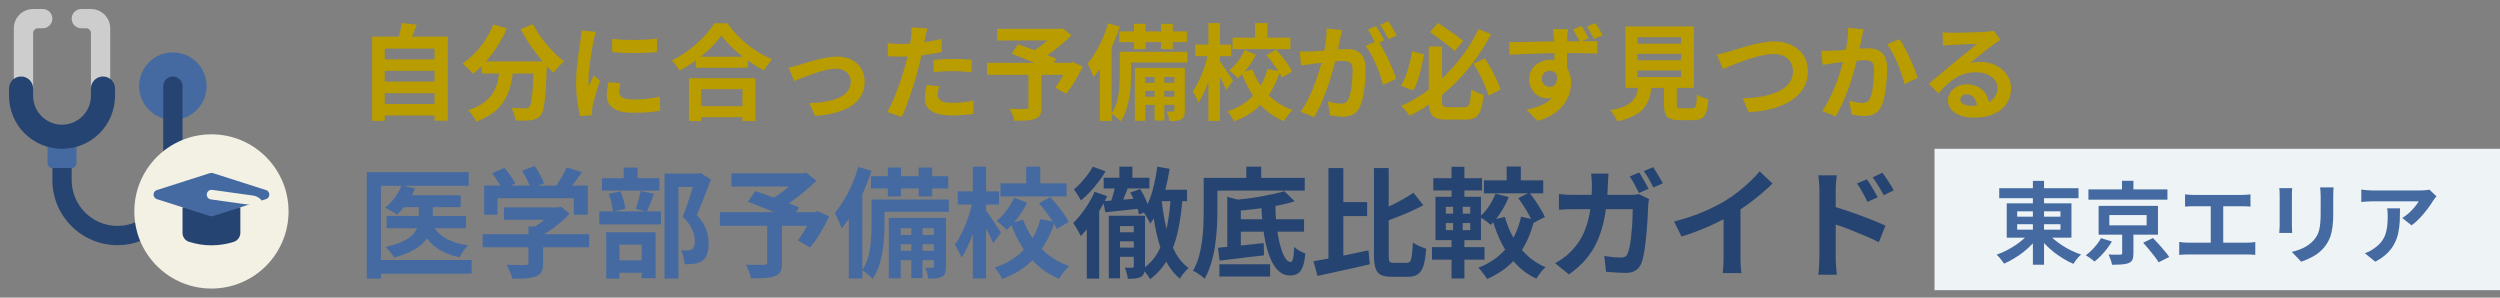 <?xml version="1.0" encoding="UTF-8"?>
<svg xmlns="http://www.w3.org/2000/svg" width="336" height="40" viewBox="0 0 336 40" fill="none">
  <rect x="0" y="0" width="336" height="40" fill="#808080" stroke="none"/>
  <g clip-path="url(#clip0_434_326)">
    <path d="M4.45 11.9V4.45C4.45 4.094 4.742 3.802 5.098 3.802H5.746C6.458 3.802 7.041 3.219 7.041 2.507C7.041 1.794 6.458 1.211 5.746 1.211H4.45C3.019 1.211 1.866 2.371 1.859 3.802V10.604L4.45 11.9Z" fill="#CDCDCD"></path>
    <path d="M14.815 10.604V3.802C14.815 2.371 13.655 1.218 12.223 1.211H10.928C10.215 1.211 9.632 1.794 9.632 2.507C9.632 3.219 10.215 3.802 10.928 3.802H11.576C11.932 3.802 12.223 4.094 12.223 4.45V11.9L14.815 10.604Z" fill="#CDCDCD"></path>
    <path d="M24.531 15.922C26.928 15.21 28.295 12.683 27.582 10.28C26.87 7.883 24.343 6.517 21.94 7.229C19.537 7.942 18.177 10.468 18.889 12.871C19.323 14.335 20.476 15.482 21.94 15.922H24.531Z" fill="#456AA1"></path>
    <path d="M18.157 29.895C17.406 30.199 16.602 30.361 15.786 30.361C12.392 30.361 9.632 27.602 9.632 24.207V21.94H7.041V24.207C7.041 29.04 10.967 32.959 15.806 32.952C16.849 32.952 17.878 32.764 18.85 32.402L19.349 30.361L18.157 29.895Z" fill="#254471"></path>
    <path d="M10.28 19.725V21.94C10.28 22.296 9.989 22.588 9.632 22.588H7.041C6.685 22.588 6.393 22.296 6.393 21.94V19.725H10.28Z" fill="#456AA1"></path>
    <path d="M4.45 12.871C4.45 15.015 6.193 16.758 8.337 16.758C10.481 16.758 12.223 15.015 12.223 12.871V11.9C12.223 11.006 12.949 10.28 13.843 10.28C14.737 10.28 15.462 11.006 15.462 11.9V12.871C15.462 16.81 12.275 19.997 8.337 19.997C4.398 19.997 1.211 16.81 1.211 12.871V11.9C1.211 11.006 1.937 10.28 2.831 10.28C3.725 10.28 4.45 11.006 4.45 11.9V12.871Z" fill="#254471"></path>
    <path d="M21.94 21.292V11.576C21.94 10.863 22.523 10.28 23.236 10.28C23.948 10.28 24.531 10.863 24.531 11.576V19.349L21.94 21.292Z" fill="#254471"></path>
    <path d="M28.418 38.782C34.142 38.782 38.782 34.142 38.782 28.418C38.782 22.694 34.142 18.053 28.418 18.053C22.694 18.053 18.053 22.694 18.053 28.418C18.053 34.142 22.694 38.782 28.418 38.782Z" fill="#F3F1E4"></path>
    <path d="M32.304 27.861V31.281C32.304 31.832 31.961 32.324 31.436 32.499C29.474 33.127 27.362 33.127 25.399 32.499C24.874 32.324 24.525 31.832 24.531 31.281V27.861H32.304Z" fill="#254471"></path>
    <path d="M35.738 26.766L28.625 29.04C28.489 29.085 28.346 29.085 28.21 29.04L21.098 26.766C20.761 26.669 20.567 26.313 20.664 25.976C20.722 25.768 20.884 25.607 21.098 25.542L28.21 23.268C28.346 23.223 28.489 23.223 28.625 23.268L35.738 25.542C36.075 25.639 36.269 25.995 36.172 26.332C36.113 26.539 35.951 26.701 35.738 26.766Z" fill="#456AA1"></path>
    <path d="M34.896 32.304C34.539 32.304 34.248 32.013 34.248 31.657V28.016C34.248 27.79 34.079 27.602 33.859 27.569L28.327 26.798C27.977 26.74 27.738 26.41 27.796 26.053C27.854 25.71 28.165 25.477 28.509 25.516L34.034 26.287C34.896 26.41 35.537 27.148 35.543 28.023V31.663C35.543 32.019 35.252 32.311 34.896 32.311V32.304Z" fill="#F3F1E4"></path>
  </g>
  <path d="M51.15 7.972H58.766V9.526H51.15V7.972ZM51.15 10.968H58.766V12.522H51.15V10.968ZM51.15 13.978H58.766V15.532H51.15V13.978ZM50.016 4.92H60.18V16.218H58.402V6.53H51.71V16.246H50.016V4.92ZM53.992 3.086L56.022 3.31C55.854 3.767 55.677 4.215 55.49 4.654C55.303 5.093 55.131 5.471 54.972 5.788L53.432 5.508C53.507 5.275 53.581 5.018 53.656 4.738C53.731 4.449 53.796 4.164 53.852 3.884C53.917 3.595 53.964 3.329 53.992 3.086ZM64.73 8.252H72.304V9.876H64.73V8.252ZM71.744 8.252H73.508C73.508 8.252 73.508 8.299 73.508 8.392C73.508 8.476 73.508 8.579 73.508 8.7C73.508 8.812 73.503 8.905 73.494 8.98C73.457 10.035 73.415 10.945 73.368 11.71C73.321 12.466 73.265 13.096 73.2 13.6C73.144 14.104 73.074 14.505 72.99 14.804C72.906 15.103 72.803 15.327 72.682 15.476C72.495 15.7 72.299 15.859 72.094 15.952C71.898 16.045 71.665 16.111 71.394 16.148C71.161 16.185 70.853 16.204 70.47 16.204C70.087 16.213 69.686 16.209 69.266 16.19C69.257 15.938 69.201 15.649 69.098 15.322C68.995 15.005 68.869 14.729 68.72 14.496C69.112 14.524 69.476 14.543 69.812 14.552C70.148 14.561 70.4 14.566 70.568 14.566C70.699 14.566 70.806 14.557 70.89 14.538C70.974 14.51 71.058 14.454 71.142 14.37C71.254 14.249 71.343 13.983 71.408 13.572C71.483 13.152 71.548 12.536 71.604 11.724C71.66 10.903 71.707 9.843 71.744 8.546V8.252ZM66.298 3.282L68.118 3.814C67.773 4.626 67.357 5.41 66.872 6.166C66.396 6.922 65.878 7.617 65.318 8.252C64.767 8.887 64.193 9.437 63.596 9.904C63.493 9.783 63.353 9.638 63.176 9.47C62.999 9.293 62.817 9.12 62.63 8.952C62.453 8.784 62.294 8.649 62.154 8.546C62.733 8.154 63.283 7.687 63.806 7.146C64.338 6.595 64.819 5.993 65.248 5.34C65.677 4.677 66.027 3.991 66.298 3.282ZM71.632 3.254C71.856 3.702 72.127 4.159 72.444 4.626C72.761 5.093 73.107 5.55 73.48 5.998C73.863 6.437 74.25 6.852 74.642 7.244C75.043 7.636 75.435 7.977 75.818 8.266C75.669 8.378 75.501 8.527 75.314 8.714C75.137 8.891 74.964 9.073 74.796 9.26C74.637 9.447 74.502 9.619 74.39 9.778C73.998 9.414 73.601 9.008 73.2 8.56C72.799 8.103 72.402 7.622 72.01 7.118C71.627 6.605 71.263 6.077 70.918 5.536C70.573 4.985 70.26 4.444 69.98 3.912L71.632 3.254ZM67.222 8.728H69.056C68.991 9.512 68.883 10.277 68.734 11.024C68.585 11.771 68.337 12.475 67.992 13.138C67.656 13.801 67.166 14.407 66.522 14.958C65.887 15.499 65.047 15.961 64.002 16.344C63.937 16.185 63.843 16.013 63.722 15.826C63.601 15.639 63.47 15.453 63.33 15.266C63.19 15.089 63.05 14.935 62.91 14.804C63.853 14.505 64.599 14.137 65.15 13.698C65.701 13.25 66.116 12.765 66.396 12.242C66.676 11.71 66.867 11.145 66.97 10.548C67.082 9.951 67.166 9.344 67.222 8.728ZM82.272 5.214C82.701 5.27 83.182 5.312 83.714 5.34C84.255 5.359 84.801 5.368 85.352 5.368C85.912 5.359 86.449 5.34 86.962 5.312C87.475 5.275 87.919 5.237 88.292 5.2V7.006C87.863 7.043 87.391 7.076 86.878 7.104C86.365 7.123 85.837 7.132 85.296 7.132C84.755 7.132 84.223 7.123 83.7 7.104C83.187 7.076 82.711 7.043 82.272 7.006V5.214ZM83.392 11.192C83.336 11.425 83.294 11.635 83.266 11.822C83.238 11.999 83.224 12.181 83.224 12.368C83.224 12.517 83.261 12.657 83.336 12.788C83.411 12.909 83.523 13.017 83.672 13.11C83.831 13.194 84.031 13.259 84.274 13.306C84.526 13.343 84.829 13.362 85.184 13.362C85.809 13.362 86.397 13.334 86.948 13.278C87.499 13.213 88.082 13.119 88.698 12.998L88.726 14.888C88.278 14.972 87.76 15.037 87.172 15.084C86.593 15.131 85.907 15.154 85.114 15.154C83.91 15.154 83.014 14.953 82.426 14.552C81.838 14.141 81.544 13.577 81.544 12.858C81.544 12.587 81.563 12.307 81.6 12.018C81.647 11.719 81.707 11.393 81.782 11.038L83.392 11.192ZM80.116 4.276C80.079 4.369 80.037 4.5 79.99 4.668C79.943 4.836 79.897 4.999 79.85 5.158C79.813 5.317 79.785 5.438 79.766 5.522C79.738 5.718 79.691 5.975 79.626 6.292C79.57 6.6 79.509 6.95 79.444 7.342C79.388 7.725 79.332 8.117 79.276 8.518C79.22 8.919 79.173 9.307 79.136 9.68C79.108 10.053 79.094 10.38 79.094 10.66C79.094 10.791 79.094 10.94 79.094 11.108C79.103 11.276 79.122 11.43 79.15 11.57C79.215 11.411 79.285 11.253 79.36 11.094C79.435 10.935 79.509 10.777 79.584 10.618C79.659 10.45 79.724 10.291 79.78 10.142L80.648 10.828C80.517 11.211 80.382 11.621 80.242 12.06C80.111 12.499 79.99 12.914 79.878 13.306C79.775 13.689 79.696 14.006 79.64 14.258C79.621 14.361 79.603 14.477 79.584 14.608C79.575 14.739 79.57 14.841 79.57 14.916C79.57 14.991 79.57 15.079 79.57 15.182C79.579 15.294 79.589 15.397 79.598 15.49L77.974 15.602C77.834 15.117 77.708 14.473 77.596 13.67C77.484 12.858 77.428 11.976 77.428 11.024C77.428 10.501 77.451 9.969 77.498 9.428C77.545 8.887 77.601 8.369 77.666 7.874C77.731 7.37 77.792 6.913 77.848 6.502C77.913 6.091 77.969 5.751 78.016 5.48C78.035 5.284 78.058 5.065 78.086 4.822C78.123 4.57 78.147 4.332 78.156 4.108L80.116 4.276ZM93.514 7.622H100.528V9.106H93.514V7.622ZM93.332 14.272H100.57V15.756H93.332V14.272ZM92.59 10.506H101.522V16.274H99.786V11.976H94.242V16.274H92.59V10.506ZM96.958 4.766C96.575 5.317 96.09 5.877 95.502 6.446C94.923 7.015 94.275 7.561 93.556 8.084C92.847 8.607 92.109 9.078 91.344 9.498C91.269 9.367 91.171 9.218 91.05 9.05C90.938 8.882 90.812 8.719 90.672 8.56C90.541 8.392 90.411 8.252 90.28 8.14C91.092 7.739 91.867 7.258 92.604 6.698C93.351 6.138 94.018 5.545 94.606 4.92C95.194 4.295 95.661 3.697 96.006 3.128H97.756C98.129 3.66 98.549 4.169 99.016 4.654C99.483 5.139 99.973 5.592 100.486 6.012C101.009 6.432 101.55 6.805 102.11 7.132C102.67 7.459 103.225 7.734 103.776 7.958C103.571 8.173 103.375 8.415 103.188 8.686C103.001 8.947 102.833 9.209 102.684 9.47C102.143 9.19 101.597 8.868 101.046 8.504C100.495 8.131 99.963 7.739 99.45 7.328C98.946 6.908 98.479 6.483 98.05 6.054C97.621 5.615 97.257 5.186 96.958 4.766ZM106.002 9.078C106.217 9.031 106.464 8.975 106.744 8.91C107.024 8.835 107.271 8.765 107.486 8.7C107.719 8.625 108.032 8.527 108.424 8.406C108.816 8.285 109.245 8.163 109.712 8.042C110.188 7.921 110.664 7.818 111.14 7.734C111.625 7.65 112.083 7.608 112.512 7.608C113.249 7.608 113.893 7.748 114.444 8.028C115.004 8.299 115.438 8.691 115.746 9.204C116.054 9.717 116.208 10.329 116.208 11.038C116.208 11.673 116.068 12.251 115.788 12.774C115.517 13.297 115.102 13.754 114.542 14.146C113.982 14.538 113.282 14.855 112.442 15.098C111.611 15.35 110.641 15.509 109.53 15.574L108.788 13.852C109.591 13.833 110.328 13.763 111 13.642C111.681 13.521 112.269 13.348 112.764 13.124C113.268 12.891 113.655 12.597 113.926 12.242C114.206 11.887 114.346 11.477 114.346 11.01C114.346 10.655 114.262 10.347 114.094 10.086C113.935 9.815 113.707 9.605 113.408 9.456C113.109 9.307 112.755 9.232 112.344 9.232C112.017 9.232 111.653 9.274 111.252 9.358C110.851 9.442 110.435 9.549 110.006 9.68C109.586 9.811 109.171 9.951 108.76 10.1C108.349 10.249 107.967 10.394 107.612 10.534C107.257 10.674 106.963 10.795 106.73 10.898L106.002 9.078ZM124.636 3.828C124.58 4.015 124.524 4.243 124.468 4.514C124.412 4.785 124.37 4.995 124.342 5.144C124.277 5.461 124.193 5.849 124.09 6.306C123.997 6.763 123.889 7.249 123.768 7.762C123.656 8.275 123.539 8.765 123.418 9.232C123.297 9.727 123.147 10.263 122.97 10.842C122.793 11.411 122.601 11.995 122.396 12.592C122.2 13.18 121.999 13.745 121.794 14.286C121.589 14.818 121.388 15.294 121.192 15.714L119.246 15.056C119.451 14.701 119.671 14.272 119.904 13.768C120.137 13.255 120.361 12.704 120.576 12.116C120.8 11.528 121.005 10.945 121.192 10.366C121.379 9.787 121.537 9.251 121.668 8.756C121.761 8.429 121.85 8.093 121.934 7.748C122.018 7.403 122.093 7.067 122.158 6.74C122.223 6.413 122.279 6.11 122.326 5.83C122.382 5.541 122.424 5.289 122.452 5.074C122.48 4.813 122.499 4.551 122.508 4.29C122.517 4.029 122.513 3.819 122.494 3.66L124.636 3.828ZM121.066 5.914C121.635 5.914 122.228 5.886 122.844 5.83C123.46 5.774 124.081 5.695 124.706 5.592C125.331 5.489 125.952 5.368 126.568 5.228V6.978C125.989 7.109 125.373 7.221 124.72 7.314C124.067 7.407 123.423 7.482 122.788 7.538C122.153 7.585 121.57 7.608 121.038 7.608C120.702 7.608 120.399 7.603 120.128 7.594C119.857 7.575 119.596 7.561 119.344 7.552L119.302 5.802C119.666 5.839 119.979 5.867 120.24 5.886C120.501 5.905 120.777 5.914 121.066 5.914ZM125.462 8.056C125.854 8.019 126.288 7.986 126.764 7.958C127.24 7.93 127.702 7.916 128.15 7.916C128.551 7.916 128.957 7.925 129.368 7.944C129.788 7.963 130.203 7.995 130.614 8.042L130.572 9.722C130.227 9.675 129.844 9.638 129.424 9.61C129.013 9.573 128.593 9.554 128.164 9.554C127.688 9.554 127.226 9.568 126.778 9.596C126.339 9.615 125.901 9.652 125.462 9.708V8.056ZM126.218 11.584C126.162 11.78 126.115 11.985 126.078 12.2C126.041 12.405 126.022 12.587 126.022 12.746C126.022 12.895 126.055 13.035 126.12 13.166C126.185 13.297 126.288 13.413 126.428 13.516C126.568 13.609 126.759 13.684 127.002 13.74C127.254 13.796 127.567 13.824 127.94 13.824C128.416 13.824 128.892 13.801 129.368 13.754C129.853 13.698 130.348 13.623 130.852 13.53L130.782 15.322C130.39 15.369 129.956 15.411 129.48 15.448C129.004 15.495 128.486 15.518 127.926 15.518C126.75 15.518 125.849 15.327 125.224 14.944C124.608 14.552 124.3 14.001 124.3 13.292C124.3 12.975 124.328 12.653 124.384 12.326C124.44 11.999 124.496 11.696 124.552 11.416L126.218 11.584ZM138.216 9.722H139.966V14.426C139.966 14.865 139.905 15.201 139.784 15.434C139.663 15.677 139.434 15.859 139.098 15.98C138.771 16.101 138.379 16.171 137.922 16.19C137.465 16.218 136.933 16.232 136.326 16.232C136.279 15.999 136.195 15.723 136.074 15.406C135.953 15.098 135.831 14.837 135.71 14.622C135.99 14.631 136.279 14.641 136.578 14.65C136.877 14.65 137.143 14.65 137.376 14.65C137.609 14.65 137.773 14.65 137.866 14.65C138.006 14.641 138.099 14.617 138.146 14.58C138.193 14.543 138.216 14.473 138.216 14.37V9.722ZM134.016 3.884H142.612V5.438H134.016V3.884ZM141.982 3.884H142.43L142.808 3.8L144.012 4.752C143.611 5.144 143.167 5.545 142.682 5.956C142.206 6.357 141.711 6.74 141.198 7.104C140.685 7.468 140.176 7.79 139.672 8.07C139.597 7.958 139.495 7.832 139.364 7.692C139.243 7.552 139.117 7.417 138.986 7.286C138.865 7.146 138.753 7.034 138.65 6.95C139.061 6.726 139.481 6.455 139.91 6.138C140.349 5.811 140.75 5.48 141.114 5.144C141.478 4.808 141.767 4.509 141.982 4.248V3.884ZM132.658 8.448H144.096V10.058H132.658V8.448ZM135.962 7.23L136.816 5.956C137.189 6.087 137.609 6.236 138.076 6.404C138.552 6.572 139.028 6.745 139.504 6.922C139.98 7.099 140.433 7.272 140.862 7.44C141.291 7.608 141.655 7.762 141.954 7.902L141.058 9.344C140.778 9.204 140.433 9.045 140.022 8.868C139.611 8.681 139.168 8.495 138.692 8.308C138.225 8.112 137.754 7.921 137.278 7.734C136.811 7.547 136.373 7.379 135.962 7.23ZM143.536 8.448H143.844L144.152 8.336L145.524 8.938C145.216 9.591 144.861 10.249 144.46 10.912C144.068 11.565 143.671 12.13 143.27 12.606L141.828 11.766C142.033 11.505 142.239 11.206 142.444 10.87C142.659 10.525 142.859 10.17 143.046 9.806C143.242 9.433 143.405 9.073 143.536 8.728V8.448ZM152.412 3.198H153.966V6.6H152.412V3.198ZM156.038 3.198H157.62V6.6H156.038V3.198ZM155.17 9.61H156.486V16.204H155.17V9.61ZM150.424 4.22H159.51V5.662H150.424V4.22ZM153.364 11.136H158.32V12.214H153.364V11.136ZM153.364 12.998H158.32V14.09H153.364V12.998ZM151.18 6.964H159.58V8.406H151.18V6.964ZM150.494 6.964H152.02V10.058C152.02 10.525 152.001 11.029 151.964 11.57C151.927 12.111 151.857 12.667 151.754 13.236C151.661 13.796 151.521 14.342 151.334 14.874C151.147 15.397 150.905 15.873 150.606 16.302C150.531 16.199 150.415 16.078 150.256 15.938C150.107 15.807 149.953 15.677 149.794 15.546C149.635 15.425 149.5 15.331 149.388 15.266C149.733 14.762 149.981 14.207 150.13 13.6C150.289 12.984 150.387 12.368 150.424 11.752C150.471 11.136 150.494 10.567 150.494 10.044V6.964ZM152.524 9.12H158.488V10.338H153.924V16.232H152.524V9.12ZM157.83 9.12H159.244V14.832C159.244 15.14 159.216 15.387 159.16 15.574C159.104 15.77 158.978 15.924 158.782 16.036C158.586 16.139 158.357 16.204 158.096 16.232C157.835 16.26 157.522 16.269 157.158 16.26C157.139 16.073 157.097 15.859 157.032 15.616C156.967 15.373 156.887 15.163 156.794 14.986C156.99 14.995 157.167 15 157.326 15C157.485 15 157.597 14.995 157.662 14.986C157.774 14.986 157.83 14.93 157.83 14.818V9.12ZM148.94 3.128L150.494 3.59C150.233 4.402 149.915 5.223 149.542 6.054C149.178 6.885 148.777 7.673 148.338 8.42C147.899 9.157 147.442 9.806 146.966 10.366C146.929 10.235 146.863 10.053 146.77 9.82C146.677 9.587 146.574 9.353 146.462 9.12C146.35 8.887 146.252 8.695 146.168 8.546C146.541 8.107 146.901 7.599 147.246 7.02C147.601 6.441 147.923 5.821 148.212 5.158C148.501 4.486 148.744 3.809 148.94 3.128ZM147.82 6.978L149.374 5.424L149.416 5.452V16.246H147.82V6.978ZM165.656 5.06H173.426V6.6H165.656V5.06ZM168.68 3.1H170.332V5.746H168.68V3.1ZM167.28 6.726L168.792 7.356C168.484 7.963 168.115 8.551 167.686 9.12C167.257 9.68 166.813 10.151 166.356 10.534C166.235 10.375 166.057 10.193 165.824 9.988C165.591 9.773 165.385 9.596 165.208 9.456C165.628 9.129 166.02 8.719 166.384 8.224C166.757 7.72 167.056 7.221 167.28 6.726ZM170.192 7.412L171.494 6.67C171.774 6.969 172.054 7.291 172.334 7.636C172.623 7.981 172.885 8.327 173.118 8.672C173.361 9.008 173.547 9.321 173.678 9.61L172.264 10.422C172.152 10.142 171.984 9.829 171.76 9.484C171.536 9.139 171.284 8.784 171.004 8.42C170.733 8.047 170.463 7.711 170.192 7.412ZM168.316 9.344C168.624 10.165 169.03 10.935 169.534 11.654C170.047 12.363 170.654 12.989 171.354 13.53C172.054 14.062 172.843 14.482 173.72 14.79C173.599 14.911 173.459 15.061 173.3 15.238C173.151 15.415 173.006 15.597 172.866 15.784C172.735 15.971 172.628 16.139 172.544 16.288C171.62 15.905 170.799 15.397 170.08 14.762C169.361 14.118 168.736 13.376 168.204 12.536C167.672 11.687 167.224 10.758 166.86 9.75L168.316 9.344ZM170.346 9.26L172.04 9.596C171.723 10.604 171.293 11.542 170.752 12.41C170.22 13.278 169.553 14.043 168.75 14.706C167.947 15.359 166.981 15.891 165.852 16.302C165.796 16.171 165.717 16.022 165.614 15.854C165.511 15.686 165.404 15.523 165.292 15.364C165.189 15.205 165.091 15.07 164.998 14.958C166.015 14.622 166.883 14.169 167.602 13.6C168.321 13.031 168.904 12.377 169.352 11.64C169.809 10.893 170.141 10.1 170.346 9.26ZM160.63 5.998H165.488V7.552H160.63V5.998ZM162.408 3.1H163.962V16.246H162.408V3.1ZM162.394 7.076L163.346 7.398C163.243 7.958 163.113 8.537 162.954 9.134C162.805 9.731 162.632 10.319 162.436 10.898C162.24 11.467 162.025 12.004 161.792 12.508C161.568 13.003 161.325 13.427 161.064 13.782C160.989 13.558 160.873 13.301 160.714 13.012C160.565 12.723 160.425 12.475 160.294 12.27C160.527 11.962 160.747 11.603 160.952 11.192C161.167 10.781 161.367 10.347 161.554 9.89C161.741 9.423 161.904 8.952 162.044 8.476C162.184 7.991 162.301 7.524 162.394 7.076ZM163.906 8.182C163.99 8.285 164.116 8.462 164.284 8.714C164.452 8.957 164.634 9.223 164.83 9.512C165.026 9.801 165.203 10.072 165.362 10.324C165.53 10.576 165.647 10.753 165.712 10.856L164.802 12.102C164.718 11.887 164.606 11.635 164.466 11.346C164.326 11.057 164.172 10.758 164.004 10.45C163.845 10.133 163.691 9.839 163.542 9.568C163.393 9.297 163.267 9.073 163.164 8.896L163.906 8.182ZM180.37 4.038C180.333 4.215 180.291 4.411 180.244 4.626C180.197 4.831 180.155 5.023 180.118 5.2C180.081 5.405 180.034 5.639 179.978 5.9C179.922 6.152 179.866 6.409 179.81 6.67C179.763 6.922 179.712 7.169 179.656 7.412C179.563 7.813 179.446 8.28 179.306 8.812C179.166 9.344 179.003 9.918 178.816 10.534C178.629 11.141 178.419 11.752 178.186 12.368C177.953 12.984 177.705 13.586 177.444 14.174C177.183 14.753 176.903 15.275 176.604 15.742L174.784 15.014C175.111 14.575 175.414 14.085 175.694 13.544C175.983 12.993 176.245 12.433 176.478 11.864C176.711 11.285 176.917 10.716 177.094 10.156C177.281 9.587 177.439 9.059 177.57 8.574C177.71 8.089 177.817 7.673 177.892 7.328C178.023 6.693 178.125 6.082 178.2 5.494C178.275 4.906 178.303 4.351 178.284 3.828L180.37 4.038ZM185.186 5.452C185.41 5.76 185.639 6.138 185.872 6.586C186.115 7.025 186.353 7.491 186.586 7.986C186.819 8.481 187.029 8.957 187.216 9.414C187.403 9.871 187.547 10.268 187.65 10.604L185.872 11.416C185.788 11.024 185.662 10.59 185.494 10.114C185.335 9.638 185.149 9.157 184.934 8.672C184.719 8.177 184.491 7.711 184.248 7.272C184.015 6.833 183.772 6.465 183.52 6.166L185.186 5.452ZM174.686 6.908C174.938 6.927 175.185 6.936 175.428 6.936C175.68 6.927 175.932 6.917 176.184 6.908C176.417 6.899 176.697 6.885 177.024 6.866C177.351 6.838 177.696 6.81 178.06 6.782C178.433 6.754 178.807 6.726 179.18 6.698C179.553 6.661 179.899 6.633 180.216 6.614C180.533 6.595 180.795 6.586 181 6.586C181.504 6.586 181.943 6.67 182.316 6.838C182.689 6.997 182.983 7.272 183.198 7.664C183.422 8.056 183.534 8.588 183.534 9.26C183.534 9.811 183.511 10.408 183.464 11.052C183.417 11.696 183.333 12.312 183.212 12.9C183.1 13.488 182.941 13.987 182.736 14.398C182.512 14.883 182.204 15.219 181.812 15.406C181.429 15.593 180.972 15.686 180.44 15.686C180.179 15.686 179.894 15.663 179.586 15.616C179.278 15.579 179.003 15.537 178.76 15.49L178.466 13.642C178.643 13.689 178.839 13.735 179.054 13.782C179.278 13.829 179.488 13.866 179.684 13.894C179.889 13.922 180.053 13.936 180.174 13.936C180.407 13.936 180.613 13.894 180.79 13.81C180.967 13.717 181.112 13.558 181.224 13.334C181.355 13.063 181.462 12.713 181.546 12.284C181.63 11.855 181.691 11.393 181.728 10.898C181.775 10.394 181.798 9.913 181.798 9.456C181.798 9.083 181.742 8.807 181.63 8.63C181.527 8.453 181.373 8.336 181.168 8.28C180.972 8.215 180.729 8.182 180.44 8.182C180.225 8.182 179.936 8.201 179.572 8.238C179.208 8.266 178.816 8.303 178.396 8.35C177.985 8.387 177.603 8.429 177.248 8.476C176.893 8.523 176.618 8.555 176.422 8.574C176.217 8.611 175.955 8.653 175.638 8.7C175.33 8.737 175.069 8.775 174.854 8.812L174.686 6.908ZM184.934 3.506C185.055 3.674 185.181 3.875 185.312 4.108C185.452 4.341 185.587 4.575 185.718 4.808C185.849 5.041 185.961 5.247 186.054 5.424L184.92 5.914C184.827 5.718 184.719 5.503 184.598 5.27C184.477 5.037 184.351 4.803 184.22 4.57C184.089 4.337 183.959 4.136 183.828 3.968L184.934 3.506ZM186.6 2.876C186.721 3.053 186.852 3.259 186.992 3.492C187.132 3.725 187.267 3.959 187.398 4.192C187.538 4.425 187.645 4.621 187.72 4.78L186.614 5.256C186.465 4.967 186.287 4.64 186.082 4.276C185.877 3.903 185.676 3.585 185.48 3.324L186.6 2.876ZM192.032 6.25H193.81V13.586C193.81 13.829 193.829 14.011 193.866 14.132C193.913 14.244 193.997 14.319 194.118 14.356C194.239 14.393 194.421 14.412 194.664 14.412C194.748 14.412 194.883 14.412 195.07 14.412C195.266 14.412 195.476 14.412 195.7 14.412C195.924 14.412 196.134 14.412 196.33 14.412C196.535 14.412 196.685 14.412 196.778 14.412C197.021 14.412 197.203 14.351 197.324 14.23C197.455 14.109 197.543 13.875 197.59 13.53C197.646 13.185 197.693 12.681 197.73 12.018C197.87 12.111 198.038 12.209 198.234 12.312C198.43 12.405 198.626 12.489 198.822 12.564C199.027 12.639 199.214 12.695 199.382 12.732C199.307 13.581 199.186 14.249 199.018 14.734C198.859 15.219 198.617 15.565 198.29 15.77C197.963 15.975 197.511 16.078 196.932 16.078C196.848 16.078 196.717 16.078 196.54 16.078C196.372 16.078 196.185 16.078 195.98 16.078C195.775 16.078 195.569 16.078 195.364 16.078C195.159 16.078 194.972 16.078 194.804 16.078C194.645 16.078 194.529 16.078 194.454 16.078C193.819 16.078 193.325 16.003 192.97 15.854C192.625 15.714 192.382 15.462 192.242 15.098C192.102 14.734 192.032 14.23 192.032 13.586V6.25ZM192.2 4.304L193.278 3.086C193.661 3.329 194.057 3.595 194.468 3.884C194.888 4.173 195.289 4.458 195.672 4.738C196.055 5.018 196.381 5.265 196.652 5.48L195.532 6.852C195.271 6.628 194.949 6.367 194.566 6.068C194.183 5.769 193.782 5.466 193.362 5.158C192.951 4.841 192.564 4.556 192.2 4.304ZM189.778 6.894L191.388 7.3C191.295 7.851 191.178 8.425 191.038 9.022C190.898 9.619 190.739 10.189 190.562 10.73C190.385 11.271 190.179 11.743 189.946 12.144L188.294 11.542C188.537 11.131 188.751 10.674 188.938 10.17C189.134 9.657 189.302 9.12 189.442 8.56C189.591 8 189.703 7.445 189.778 6.894ZM198.038 8.56L199.55 7.846C199.849 8.275 200.138 8.742 200.418 9.246C200.698 9.75 200.945 10.245 201.16 10.73C201.384 11.206 201.557 11.64 201.678 12.032L200.054 12.858C199.951 12.466 199.793 12.023 199.578 11.528C199.373 11.033 199.135 10.525 198.864 10.002C198.593 9.479 198.318 8.999 198.038 8.56ZM198.71 3.926L200.404 4.598C199.835 5.681 199.177 6.745 198.43 7.79C197.693 8.835 196.867 9.834 195.952 10.786C195.037 11.738 194.034 12.62 192.942 13.432C191.859 14.244 190.693 14.958 189.442 15.574C189.358 15.443 189.251 15.294 189.12 15.126C188.999 14.967 188.868 14.809 188.728 14.65C188.588 14.482 188.457 14.347 188.336 14.244C189.531 13.703 190.651 13.049 191.696 12.284C192.751 11.509 193.721 10.665 194.608 9.75C195.495 8.835 196.283 7.883 196.974 6.894C197.665 5.895 198.243 4.906 198.71 3.926ZM210.736 3.912C210.727 3.987 210.713 4.108 210.694 4.276C210.675 4.435 210.661 4.598 210.652 4.766C210.652 4.925 210.647 5.041 210.638 5.116C210.629 5.303 210.619 5.555 210.61 5.872C210.61 6.189 210.61 6.539 210.61 6.922C210.61 7.305 210.61 7.692 210.61 8.084C210.619 8.467 210.624 8.831 210.624 9.176C210.633 9.512 210.638 9.792 210.638 10.016L208.902 9.414C208.902 9.237 208.902 9.003 208.902 8.714C208.902 8.425 208.902 8.107 208.902 7.762C208.902 7.407 208.897 7.057 208.888 6.712C208.888 6.367 208.883 6.054 208.874 5.774C208.865 5.494 208.855 5.279 208.846 5.13C208.827 4.85 208.804 4.598 208.776 4.374C208.748 4.15 208.729 3.996 208.72 3.912H210.736ZM202.826 5.662C203.246 5.653 203.713 5.648 204.226 5.648C204.749 5.639 205.295 5.629 205.864 5.62C206.433 5.601 206.993 5.587 207.544 5.578C208.104 5.569 208.622 5.564 209.098 5.564C209.583 5.555 210.003 5.55 210.358 5.55C210.713 5.55 211.1 5.55 211.52 5.55C211.94 5.541 212.355 5.536 212.766 5.536C213.177 5.536 213.55 5.536 213.886 5.536C214.222 5.536 214.488 5.536 214.684 5.536L214.67 7.202C214.231 7.183 213.648 7.165 212.92 7.146C212.201 7.127 211.329 7.118 210.302 7.118C209.667 7.118 209.023 7.127 208.37 7.146C207.717 7.155 207.068 7.174 206.424 7.202C205.78 7.221 205.159 7.244 204.562 7.272C203.965 7.291 203.4 7.319 202.868 7.356L202.826 5.662ZM210.4 9.792C210.4 10.557 210.307 11.192 210.12 11.696C209.943 12.2 209.672 12.583 209.308 12.844C208.944 13.096 208.491 13.222 207.95 13.222C207.679 13.222 207.399 13.171 207.11 13.068C206.83 12.956 206.569 12.793 206.326 12.578C206.093 12.354 205.901 12.083 205.752 11.766C205.603 11.449 205.528 11.08 205.528 10.66C205.528 10.128 205.654 9.666 205.906 9.274C206.167 8.882 206.513 8.579 206.942 8.364C207.371 8.14 207.838 8.028 208.342 8.028C208.958 8.028 209.471 8.168 209.882 8.448C210.302 8.728 210.619 9.101 210.834 9.568C211.049 10.035 211.156 10.557 211.156 11.136C211.156 11.593 211.081 12.069 210.932 12.564C210.783 13.059 210.531 13.544 210.176 14.02C209.831 14.496 209.369 14.925 208.79 15.308C208.221 15.691 207.507 16.003 206.648 16.246L205.164 14.748C205.761 14.627 206.317 14.468 206.83 14.272C207.343 14.076 207.791 13.829 208.174 13.53C208.566 13.231 208.869 12.863 209.084 12.424C209.308 11.985 209.42 11.463 209.42 10.856C209.42 10.399 209.313 10.063 209.098 9.848C208.883 9.624 208.613 9.512 208.286 9.512C208.109 9.512 207.936 9.554 207.768 9.638C207.609 9.713 207.479 9.834 207.376 10.002C207.273 10.17 207.222 10.375 207.222 10.618C207.222 10.945 207.329 11.206 207.544 11.402C207.768 11.589 208.02 11.682 208.3 11.682C208.524 11.682 208.725 11.612 208.902 11.472C209.079 11.323 209.191 11.085 209.238 10.758C209.294 10.431 209.247 9.993 209.098 9.442L210.4 9.792ZM212.542 3.492C212.719 3.744 212.897 4.024 213.074 4.332C213.251 4.631 213.401 4.901 213.522 5.144L212.346 5.634C212.206 5.354 212.057 5.074 211.898 4.794C211.739 4.505 211.571 4.229 211.394 3.968L212.542 3.492ZM214.418 3.1C214.595 3.352 214.773 3.627 214.95 3.926C215.127 4.215 215.281 4.486 215.412 4.738L214.236 5.228C214.096 4.948 213.942 4.668 213.774 4.388C213.615 4.099 213.443 3.828 213.256 3.576L214.418 3.1ZM220.074 7.23V8.098H225.94V7.23H220.074ZM220.074 9.47V10.352H225.94V9.47H220.074ZM220.074 5.004V5.872H225.94V5.004H220.074ZM218.45 3.548H227.648V11.808H218.45V3.548ZM223.644 10.688H225.366V14.034C225.366 14.258 225.399 14.403 225.464 14.468C225.539 14.524 225.707 14.552 225.968 14.552C226.024 14.552 226.113 14.552 226.234 14.552C226.365 14.552 226.509 14.552 226.668 14.552C226.827 14.552 226.976 14.552 227.116 14.552C227.256 14.552 227.363 14.552 227.438 14.552C227.597 14.552 227.718 14.51 227.802 14.426C227.886 14.342 227.947 14.165 227.984 13.894C228.021 13.623 228.049 13.213 228.068 12.662C228.189 12.755 228.339 12.849 228.516 12.942C228.703 13.035 228.894 13.115 229.09 13.18C229.295 13.245 229.468 13.301 229.608 13.348C229.552 14.085 229.454 14.655 229.314 15.056C229.174 15.467 228.969 15.751 228.698 15.91C228.427 16.069 228.059 16.148 227.592 16.148C227.517 16.148 227.415 16.148 227.284 16.148C227.163 16.148 227.027 16.148 226.878 16.148C226.729 16.148 226.575 16.148 226.416 16.148C226.267 16.148 226.131 16.148 226.01 16.148C225.889 16.148 225.795 16.148 225.73 16.148C225.179 16.148 224.75 16.083 224.442 15.952C224.143 15.821 223.933 15.602 223.812 15.294C223.7 14.986 223.644 14.571 223.644 14.048V10.688ZM220.228 11.262H222.02C221.964 11.897 221.861 12.48 221.712 13.012C221.572 13.535 221.339 14.006 221.012 14.426C220.695 14.846 220.242 15.21 219.654 15.518C219.066 15.835 218.301 16.101 217.358 16.316C217.311 16.157 217.232 15.985 217.12 15.798C217.017 15.621 216.901 15.439 216.77 15.252C216.649 15.075 216.527 14.93 216.406 14.818C217.218 14.669 217.867 14.487 218.352 14.272C218.837 14.048 219.206 13.791 219.458 13.502C219.719 13.213 219.901 12.886 220.004 12.522C220.107 12.149 220.181 11.729 220.228 11.262ZM230.756 7.328C231.017 7.281 231.307 7.216 231.624 7.132C231.941 7.048 232.226 6.973 232.478 6.908C232.749 6.824 233.113 6.707 233.57 6.558C234.037 6.409 234.55 6.259 235.11 6.11C235.67 5.961 236.239 5.835 236.818 5.732C237.406 5.62 237.952 5.564 238.456 5.564C239.305 5.564 240.071 5.723 240.752 6.04C241.433 6.357 241.975 6.815 242.376 7.412C242.777 8.009 242.978 8.742 242.978 9.61C242.978 10.245 242.861 10.833 242.628 11.374C242.395 11.915 242.049 12.401 241.592 12.83C241.144 13.259 240.598 13.633 239.954 13.95C239.31 14.267 238.573 14.524 237.742 14.72C236.921 14.907 236.015 15.023 235.026 15.07L234.214 13.208C235.166 13.189 236.048 13.105 236.86 12.956C237.681 12.797 238.4 12.573 239.016 12.284C239.632 11.985 240.113 11.612 240.458 11.164C240.803 10.716 240.976 10.189 240.976 9.582C240.976 9.143 240.878 8.751 240.682 8.406C240.486 8.051 240.192 7.771 239.8 7.566C239.417 7.361 238.946 7.258 238.386 7.258C237.975 7.258 237.523 7.309 237.028 7.412C236.533 7.505 236.025 7.631 235.502 7.79C234.989 7.949 234.485 8.121 233.99 8.308C233.495 8.485 233.038 8.663 232.618 8.84C232.198 9.017 231.843 9.167 231.554 9.288L230.756 7.328ZM250.468 3.94C250.421 4.117 250.375 4.313 250.328 4.528C250.291 4.733 250.253 4.925 250.216 5.102C250.179 5.307 250.132 5.541 250.076 5.802C250.02 6.054 249.964 6.311 249.908 6.572C249.861 6.824 249.81 7.071 249.754 7.314C249.661 7.715 249.544 8.182 249.404 8.714C249.264 9.246 249.101 9.82 248.914 10.436C248.727 11.043 248.517 11.654 248.284 12.27C248.051 12.886 247.803 13.488 247.542 14.076C247.281 14.655 247.001 15.177 246.702 15.644L244.882 14.916C245.209 14.477 245.512 13.987 245.792 13.446C246.081 12.895 246.343 12.331 246.576 11.752C246.809 11.173 247.015 10.604 247.192 10.044C247.379 9.484 247.537 8.961 247.668 8.476C247.799 7.991 247.901 7.575 247.976 7.23C248.107 6.595 248.209 5.984 248.284 5.396C248.359 4.808 248.391 4.253 248.382 3.73L250.468 3.94ZM255.284 5.256C255.508 5.555 255.737 5.933 255.97 6.39C256.213 6.838 256.446 7.314 256.67 7.818C256.903 8.322 257.113 8.807 257.3 9.274C257.496 9.741 257.645 10.137 257.748 10.464L255.97 11.29C255.877 10.898 255.746 10.464 255.578 9.988C255.419 9.503 255.233 9.013 255.018 8.518C254.813 8.014 254.589 7.538 254.346 7.09C254.113 6.642 253.87 6.269 253.618 5.97L255.284 5.256ZM244.784 6.81C245.036 6.829 245.283 6.838 245.526 6.838C245.769 6.829 246.021 6.819 246.282 6.81C246.506 6.801 246.781 6.787 247.108 6.768C247.444 6.74 247.794 6.712 248.158 6.684C248.531 6.656 248.905 6.628 249.278 6.6C249.651 6.563 249.997 6.535 250.314 6.516C250.631 6.497 250.893 6.488 251.098 6.488C251.593 6.488 252.027 6.572 252.4 6.74C252.783 6.899 253.081 7.174 253.296 7.566C253.52 7.958 253.632 8.49 253.632 9.162C253.632 9.713 253.604 10.31 253.548 10.954C253.501 11.598 253.422 12.214 253.31 12.802C253.198 13.39 253.039 13.889 252.834 14.3C252.61 14.785 252.302 15.121 251.91 15.308C251.527 15.495 251.07 15.588 250.538 15.588C250.267 15.588 249.978 15.565 249.67 15.518C249.371 15.481 249.101 15.439 248.858 15.392L248.55 13.544C248.737 13.591 248.937 13.637 249.152 13.684C249.376 13.731 249.586 13.768 249.782 13.796C249.987 13.824 250.151 13.838 250.272 13.838C250.505 13.838 250.711 13.796 250.888 13.712C251.065 13.619 251.21 13.46 251.322 13.236C251.453 12.965 251.555 12.615 251.63 12.186C251.714 11.757 251.775 11.295 251.812 10.8C251.859 10.296 251.882 9.815 251.882 9.358C251.882 8.985 251.831 8.709 251.728 8.532C251.625 8.355 251.471 8.238 251.266 8.182C251.07 8.117 250.823 8.084 250.524 8.084C250.319 8.084 250.029 8.103 249.656 8.14C249.292 8.168 248.905 8.205 248.494 8.252C248.083 8.289 247.696 8.331 247.332 8.378C246.977 8.425 246.702 8.457 246.506 8.476C246.31 8.513 246.053 8.555 245.736 8.602C245.428 8.639 245.167 8.677 244.952 8.714L244.784 6.81ZM261.08 4.332C261.276 4.36 261.486 4.379 261.71 4.388C261.934 4.397 262.149 4.402 262.354 4.402C262.503 4.402 262.727 4.402 263.026 4.402C263.325 4.393 263.661 4.383 264.034 4.374C264.417 4.365 264.795 4.355 265.168 4.346C265.541 4.337 265.877 4.327 266.176 4.318C266.484 4.299 266.722 4.285 266.89 4.276C267.179 4.248 267.408 4.225 267.576 4.206C267.744 4.178 267.87 4.15 267.954 4.122L268.864 5.368C268.705 5.471 268.542 5.573 268.374 5.676C268.206 5.779 268.043 5.891 267.884 6.012C267.697 6.143 267.473 6.315 267.212 6.53C266.951 6.735 266.671 6.955 266.372 7.188C266.083 7.421 265.798 7.65 265.518 7.874C265.247 8.098 265 8.299 264.776 8.476C265.009 8.42 265.233 8.383 265.448 8.364C265.663 8.336 265.882 8.322 266.106 8.322C266.899 8.322 267.609 8.476 268.234 8.784C268.869 9.092 269.368 9.512 269.732 10.044C270.105 10.567 270.292 11.169 270.292 11.85C270.292 12.587 270.105 13.255 269.732 13.852C269.359 14.449 268.794 14.925 268.038 15.28C267.291 15.635 266.353 15.812 265.224 15.812C264.58 15.812 263.997 15.719 263.474 15.532C262.961 15.345 262.555 15.079 262.256 14.734C261.957 14.389 261.808 13.983 261.808 13.516C261.808 13.133 261.911 12.779 262.116 12.452C262.331 12.116 262.625 11.845 262.998 11.64C263.381 11.435 263.819 11.332 264.314 11.332C264.958 11.332 265.499 11.463 265.938 11.724C266.386 11.976 266.727 12.317 266.96 12.746C267.203 13.175 267.329 13.647 267.338 14.16L265.7 14.384C265.691 13.871 265.56 13.46 265.308 13.152C265.065 12.835 264.739 12.676 264.328 12.676C264.067 12.676 263.857 12.746 263.698 12.886C263.539 13.017 263.46 13.171 263.46 13.348C263.46 13.609 263.591 13.819 263.852 13.978C264.113 14.137 264.454 14.216 264.874 14.216C265.667 14.216 266.33 14.123 266.862 13.936C267.394 13.74 267.791 13.465 268.052 13.11C268.323 12.746 268.458 12.317 268.458 11.822C268.458 11.402 268.327 11.033 268.066 10.716C267.814 10.399 267.469 10.151 267.03 9.974C266.591 9.797 266.097 9.708 265.546 9.708C265.005 9.708 264.51 9.778 264.062 9.918C263.614 10.049 263.189 10.24 262.788 10.492C262.396 10.735 262.009 11.033 261.626 11.388C261.253 11.733 260.879 12.121 260.506 12.55L259.232 11.234C259.484 11.029 259.769 10.8 260.086 10.548C260.403 10.287 260.725 10.016 261.052 9.736C261.388 9.456 261.701 9.195 261.99 8.952C262.289 8.7 262.541 8.49 262.746 8.322C262.942 8.163 263.171 7.977 263.432 7.762C263.693 7.547 263.964 7.328 264.244 7.104C264.524 6.871 264.79 6.651 265.042 6.446C265.294 6.231 265.504 6.049 265.672 5.9C265.532 5.9 265.35 5.905 265.126 5.914C264.902 5.923 264.655 5.933 264.384 5.942C264.123 5.951 263.857 5.961 263.586 5.97C263.325 5.979 263.077 5.993 262.844 6.012C262.62 6.021 262.433 6.031 262.284 6.04C262.097 6.049 261.901 6.063 261.696 6.082C261.491 6.101 261.304 6.124 261.136 6.152L261.08 4.332Z" fill="#B89C00"></path>
  <path d="M54.128 26.24H61.92V27.84H54.128V26.24ZM51.952 29.024H62.624V30.672H51.952V29.024ZM56.288 26.832H58.176V29.472C58.176 29.963 58.101 30.453 57.952 30.944C57.803 31.424 57.541 31.888 57.168 32.336C56.795 32.784 56.267 33.205 55.584 33.6C54.912 33.984 54.048 34.325 52.992 34.624C52.917 34.485 52.811 34.331 52.672 34.16C52.533 33.979 52.389 33.803 52.24 33.632C52.091 33.461 51.947 33.317 51.808 33.2C52.779 32.976 53.563 32.72 54.16 32.432C54.757 32.144 55.205 31.835 55.504 31.504C55.813 31.163 56.021 30.816 56.128 30.464C56.235 30.112 56.288 29.776 56.288 29.456V26.832ZM53.984 24.912L55.776 25.344C55.499 26.027 55.136 26.677 54.688 27.296C54.251 27.915 53.803 28.432 53.344 28.848C53.227 28.752 53.067 28.645 52.864 28.528C52.672 28.411 52.475 28.299 52.272 28.192C52.08 28.075 51.909 27.979 51.76 27.904C52.24 27.541 52.672 27.093 53.056 26.56C53.451 26.027 53.76 25.477 53.984 24.912ZM58.064 30.08C58.437 30.869 59.029 31.509 59.84 32C60.661 32.48 61.685 32.805 62.912 32.976C62.709 33.168 62.496 33.419 62.272 33.728C62.059 34.037 61.893 34.32 61.776 34.576C60.411 34.299 59.301 33.819 58.448 33.136C57.595 32.443 56.923 31.541 56.432 30.432L58.064 30.08ZM49.296 23.136H62.992V24.976H51.2V37.44H49.296V23.136ZM50.464 34.944H63.392V36.784H50.464V34.944ZM67.728 27.872H75.104V29.536H67.728V27.872ZM64.864 31.472H79.184V33.232H64.864V31.472ZM71.024 30.432H72.992V35.376C72.992 35.867 72.923 36.251 72.784 36.528C72.645 36.805 72.384 37.013 72 37.152C71.616 37.291 71.168 37.376 70.656 37.408C70.144 37.44 69.547 37.456 68.864 37.456C68.8 37.179 68.688 36.859 68.528 36.496C68.379 36.144 68.229 35.84 68.08 35.584C68.421 35.595 68.768 35.605 69.12 35.616C69.472 35.627 69.781 35.632 70.048 35.632C70.325 35.632 70.517 35.627 70.624 35.616C70.784 35.616 70.891 35.595 70.944 35.552C70.997 35.509 71.024 35.435 71.024 35.328V30.432ZM74.496 27.872H74.96L75.376 27.776L76.576 28.704C76.224 29.099 75.813 29.493 75.344 29.888C74.875 30.283 74.384 30.656 73.872 31.008C73.36 31.349 72.843 31.648 72.32 31.904C72.203 31.733 72.037 31.541 71.824 31.328C71.621 31.104 71.451 30.923 71.312 30.784C71.728 30.571 72.139 30.315 72.544 30.016C72.96 29.717 73.339 29.413 73.68 29.104C74.021 28.784 74.293 28.496 74.496 28.24V27.872ZM65.072 24.944H79.008V28.864H77.12V26.64H66.864V28.864H65.072V24.944ZM76.144 22.512L78.224 23.12C77.861 23.653 77.483 24.176 77.088 24.688C76.693 25.2 76.336 25.632 76.016 25.984L74.432 25.408C74.645 25.131 74.853 24.827 75.056 24.496C75.269 24.165 75.472 23.829 75.664 23.488C75.856 23.136 76.016 22.811 76.144 22.512ZM66.144 23.296L67.776 22.56C68.064 22.88 68.347 23.237 68.624 23.632C68.901 24.016 69.104 24.363 69.232 24.672L67.504 25.488C67.387 25.189 67.195 24.837 66.928 24.432C66.672 24.016 66.411 23.637 66.144 23.296ZM70.16 22.944L71.856 22.32C72.112 22.661 72.357 23.051 72.592 23.488C72.837 23.925 73.013 24.309 73.12 24.64L71.312 25.344C71.227 25.024 71.072 24.64 70.848 24.192C70.635 23.733 70.405 23.317 70.16 22.944ZM89.312 23.328H93.984V25.12H91.184V37.44H89.312V23.328ZM80.896 23.952H88.624V25.616H80.896V23.952ZM80.544 28.416H88.832V30.16H80.544V28.416ZM83.824 22.528H85.696V24.992H83.824V22.528ZM81.808 26.048L83.392 25.728C83.552 26.08 83.691 26.475 83.808 26.912C83.925 27.349 84.005 27.733 84.048 28.064L82.368 28.448C82.357 28.128 82.299 27.744 82.192 27.296C82.085 26.837 81.957 26.421 81.808 26.048ZM86.112 25.664L87.904 26.048C87.733 26.485 87.563 26.923 87.392 27.36C87.232 27.787 87.083 28.155 86.944 28.464L85.44 28.08C85.525 27.856 85.611 27.605 85.696 27.328C85.781 27.04 85.856 26.752 85.92 26.464C85.995 26.165 86.059 25.899 86.112 25.664ZM82.128 34.992H87.072V36.656H82.128V34.992ZM81.472 31.216H88.112V37.392H86.24V32.88H83.248V37.456H81.472V31.216ZM93.488 23.328H93.856L94.144 23.248L95.552 24.128C95.264 24.907 94.949 25.728 94.608 26.592C94.277 27.445 93.957 28.213 93.648 28.896C94.096 29.376 94.432 29.84 94.656 30.288C94.891 30.725 95.045 31.141 95.12 31.536C95.205 31.931 95.248 32.304 95.248 32.656C95.248 33.253 95.179 33.749 95.04 34.144C94.901 34.539 94.677 34.843 94.368 35.056C94.069 35.269 93.701 35.403 93.264 35.456C93.083 35.477 92.88 35.493 92.656 35.504C92.443 35.504 92.224 35.504 92 35.504C91.989 35.237 91.941 34.923 91.856 34.56C91.781 34.197 91.669 33.883 91.52 33.616C91.701 33.637 91.867 33.653 92.016 33.664C92.165 33.664 92.304 33.659 92.432 33.648C92.539 33.637 92.64 33.621 92.736 33.6C92.843 33.579 92.933 33.541 93.008 33.488C93.147 33.403 93.243 33.275 93.296 33.104C93.36 32.923 93.392 32.693 93.392 32.416C93.392 31.968 93.28 31.467 93.056 30.912C92.843 30.347 92.411 29.755 91.76 29.136C91.92 28.752 92.08 28.325 92.24 27.856C92.411 27.376 92.571 26.896 92.72 26.416C92.88 25.925 93.024 25.467 93.152 25.04C93.291 24.613 93.403 24.261 93.488 23.984V23.328ZM103.104 29.968H105.104V35.344C105.104 35.845 105.035 36.229 104.896 36.496C104.757 36.773 104.496 36.981 104.112 37.12C103.739 37.259 103.291 37.339 102.768 37.36C102.245 37.392 101.637 37.408 100.944 37.408C100.891 37.141 100.795 36.827 100.656 36.464C100.517 36.112 100.379 35.813 100.24 35.568C100.56 35.579 100.891 35.589 101.232 35.6C101.573 35.6 101.877 35.6 102.144 35.6C102.411 35.6 102.597 35.6 102.704 35.6C102.864 35.589 102.971 35.563 103.024 35.52C103.077 35.477 103.104 35.397 103.104 35.28V29.968ZM98.304 23.296H108.128V25.072H98.304V23.296ZM107.408 23.296H107.92L108.352 23.2L109.728 24.288C109.269 24.736 108.763 25.195 108.208 25.664C107.664 26.123 107.099 26.56 106.512 26.976C105.925 27.392 105.344 27.76 104.768 28.08C104.683 27.952 104.565 27.808 104.416 27.648C104.277 27.488 104.133 27.333 103.984 27.184C103.845 27.024 103.717 26.896 103.6 26.8C104.069 26.544 104.549 26.235 105.04 25.872C105.541 25.499 106 25.12 106.416 24.736C106.832 24.352 107.163 24.011 107.408 23.712V23.296ZM96.752 28.512H109.824V30.352H96.752V28.512ZM100.528 27.12L101.504 25.664C101.931 25.813 102.411 25.984 102.944 26.176C103.488 26.368 104.032 26.565 104.576 26.768C105.12 26.971 105.637 27.168 106.128 27.36C106.619 27.552 107.035 27.728 107.376 27.888L106.352 29.536C106.032 29.376 105.637 29.195 105.168 28.992C104.699 28.779 104.192 28.565 103.648 28.352C103.115 28.128 102.576 27.909 102.032 27.696C101.499 27.483 100.997 27.291 100.528 27.12ZM109.184 28.512H109.536L109.888 28.384L111.456 29.072C111.104 29.819 110.699 30.571 110.24 31.328C109.792 32.075 109.339 32.72 108.88 33.264L107.232 32.304C107.467 32.005 107.701 31.664 107.936 31.28C108.181 30.885 108.411 30.48 108.624 30.064C108.848 29.637 109.035 29.227 109.184 28.832V28.512ZM119.328 22.512H121.104V26.4H119.328V22.512ZM123.472 22.512H125.28V26.4H123.472V22.512ZM122.48 29.84H123.984V37.376H122.48V29.84ZM117.056 23.68H127.44V25.328H117.056V23.68ZM120.416 31.584H126.08V32.816H120.416V31.584ZM120.416 33.712H126.08V34.96H120.416V33.712ZM117.92 26.816H127.52V28.464H117.92V26.816ZM117.136 26.816H118.88V30.352C118.88 30.885 118.859 31.461 118.816 32.08C118.773 32.699 118.693 33.333 118.576 33.984C118.469 34.624 118.309 35.248 118.096 35.856C117.883 36.453 117.605 36.997 117.264 37.488C117.179 37.371 117.045 37.232 116.864 37.072C116.693 36.923 116.517 36.773 116.336 36.624C116.155 36.485 116 36.379 115.872 36.304C116.267 35.728 116.549 35.093 116.72 34.4C116.901 33.696 117.013 32.992 117.056 32.288C117.109 31.584 117.136 30.933 117.136 30.336V26.816ZM119.456 29.28H126.272V30.672H121.056V37.408H119.456V29.28ZM125.52 29.28H127.136V35.808C127.136 36.16 127.104 36.443 127.04 36.656C126.976 36.88 126.832 37.056 126.608 37.184C126.384 37.301 126.123 37.376 125.824 37.408C125.525 37.44 125.168 37.451 124.752 37.44C124.731 37.227 124.683 36.981 124.608 36.704C124.533 36.427 124.443 36.187 124.336 35.984C124.56 35.995 124.763 36 124.944 36C125.125 36 125.253 35.995 125.328 35.984C125.456 35.984 125.52 35.92 125.52 35.792V29.28ZM115.36 22.432L117.136 22.96C116.837 23.888 116.475 24.827 116.048 25.776C115.632 26.725 115.173 27.627 114.672 28.48C114.171 29.323 113.648 30.064 113.104 30.704C113.061 30.555 112.987 30.347 112.88 30.08C112.773 29.813 112.656 29.547 112.528 29.28C112.4 29.013 112.288 28.795 112.192 28.624C112.619 28.123 113.029 27.541 113.424 26.88C113.829 26.219 114.197 25.509 114.528 24.752C114.859 23.984 115.136 23.211 115.36 22.432ZM114.08 26.832L115.856 25.056L115.904 25.088V37.424H114.08V26.832ZM134.464 24.64H143.344V26.4H134.464V24.64ZM137.92 22.4H139.808V25.424H137.92V22.4ZM136.32 26.544L138.048 27.264C137.696 27.957 137.275 28.629 136.784 29.28C136.293 29.92 135.787 30.459 135.264 30.896C135.125 30.715 134.923 30.507 134.656 30.272C134.389 30.027 134.155 29.824 133.952 29.664C134.432 29.291 134.88 28.821 135.296 28.256C135.723 27.68 136.064 27.109 136.32 26.544ZM139.648 27.328L141.136 26.48C141.456 26.821 141.776 27.189 142.096 27.584C142.427 27.979 142.725 28.373 142.992 28.768C143.269 29.152 143.483 29.509 143.632 29.84L142.016 30.768C141.888 30.448 141.696 30.091 141.44 29.696C141.184 29.301 140.896 28.896 140.576 28.48C140.267 28.053 139.957 27.669 139.648 27.328ZM137.504 29.536C137.856 30.475 138.32 31.355 138.896 32.176C139.483 32.987 140.176 33.701 140.976 34.32C141.776 34.928 142.677 35.408 143.68 35.76C143.541 35.899 143.381 36.069 143.2 36.272C143.029 36.475 142.864 36.683 142.704 36.896C142.555 37.109 142.432 37.301 142.336 37.472C141.28 37.035 140.341 36.453 139.52 35.728C138.699 34.992 137.984 34.144 137.376 33.184C136.768 32.213 136.256 31.152 135.84 30L137.504 29.536ZM139.824 29.44L141.76 29.824C141.397 30.976 140.907 32.048 140.288 33.04C139.68 34.032 138.917 34.907 138 35.664C137.083 36.411 135.979 37.019 134.688 37.488C134.624 37.339 134.533 37.168 134.416 36.976C134.299 36.784 134.176 36.597 134.048 36.416C133.931 36.235 133.819 36.08 133.712 35.952C134.875 35.568 135.867 35.051 136.688 34.4C137.509 33.749 138.176 33.003 138.688 32.16C139.211 31.307 139.589 30.4 139.824 29.44ZM128.72 25.712H134.272V27.488H128.72V25.712ZM130.752 22.4H132.528V37.424H130.752V22.4ZM130.736 26.944L131.824 27.312C131.707 27.952 131.557 28.613 131.376 29.296C131.205 29.979 131.008 30.651 130.784 31.312C130.56 31.963 130.315 32.576 130.048 33.152C129.792 33.717 129.515 34.203 129.216 34.608C129.131 34.352 128.997 34.059 128.816 33.728C128.645 33.397 128.485 33.115 128.336 32.88C128.603 32.528 128.853 32.117 129.088 31.648C129.333 31.179 129.563 30.683 129.776 30.16C129.989 29.627 130.176 29.088 130.336 28.544C130.496 27.989 130.629 27.456 130.736 26.944ZM132.464 28.208C132.56 28.325 132.704 28.528 132.896 28.816C133.088 29.093 133.296 29.397 133.52 29.728C133.744 30.059 133.947 30.368 134.128 30.656C134.32 30.944 134.453 31.147 134.528 31.264L133.488 32.688C133.392 32.443 133.264 32.155 133.104 31.824C132.944 31.493 132.768 31.152 132.576 30.8C132.395 30.437 132.219 30.101 132.048 29.792C131.877 29.483 131.733 29.227 131.616 29.024L132.464 28.208Z" fill="#456AA1"></path>
  <path d="M155.76 25.504H159.536V27.04H155.344L155.76 25.504ZM155.536 22.4L157.2 22.688C157.051 23.627 156.859 24.549 156.624 25.456C156.4 26.363 156.117 27.211 155.776 28C155.445 28.779 155.045 29.467 154.576 30.064C154.533 29.925 154.453 29.755 154.336 29.552C154.229 29.349 154.112 29.141 153.984 28.928C153.856 28.715 153.739 28.549 153.632 28.432C154.155 27.707 154.565 26.811 154.864 25.744C155.163 24.677 155.387 23.563 155.536 22.4ZM156.112 26.832C156.219 27.824 156.363 28.784 156.544 29.712C156.725 30.64 156.96 31.509 157.248 32.32C157.536 33.12 157.883 33.84 158.288 34.48C158.704 35.109 159.195 35.621 159.76 36.016C159.632 36.112 159.493 36.245 159.344 36.416C159.195 36.587 159.051 36.763 158.912 36.944C158.773 37.125 158.661 37.296 158.576 37.456C157.968 36.955 157.445 36.347 157.008 35.632C156.581 34.907 156.224 34.096 155.936 33.2C155.648 32.304 155.408 31.333 155.216 30.288C155.024 29.243 154.869 28.149 154.752 27.008L156.112 26.832ZM157.376 26.08L158.976 26.16C158.848 27.931 158.635 29.531 158.336 30.96C158.037 32.379 157.589 33.632 156.992 34.72C156.405 35.808 155.6 36.747 154.576 37.536C154.523 37.419 154.432 37.269 154.304 37.088C154.187 36.917 154.059 36.747 153.92 36.576C153.781 36.405 153.653 36.272 153.536 36.176C154.475 35.525 155.2 34.715 155.712 33.744C156.235 32.773 156.619 31.648 156.864 30.368C157.12 29.077 157.291 27.648 157.376 26.08ZM150.448 22.4H152.192V24.64H150.448V22.4ZM148.336 23.888H154.48V25.328H148.336V23.888ZM149.92 24.832L151.616 25.2C151.413 25.701 151.211 26.208 151.008 26.72C150.816 27.221 150.629 27.648 150.448 28L149.104 27.648C149.211 27.381 149.317 27.088 149.424 26.768C149.531 26.437 149.627 26.101 149.712 25.76C149.797 25.419 149.867 25.109 149.92 24.832ZM148.256 27.04C148.928 26.987 149.717 26.928 150.624 26.864C151.531 26.789 152.459 26.709 153.408 26.624L153.456 28C152.592 28.107 151.733 28.203 150.88 28.288C150.027 28.373 149.253 28.453 148.56 28.528L148.256 27.04ZM151.904 25.888L153.232 25.408C153.531 25.856 153.792 26.347 154.016 26.88C154.251 27.413 154.411 27.883 154.496 28.288L153.072 28.832C153.008 28.416 152.864 27.936 152.64 27.392C152.416 26.837 152.171 26.336 151.904 25.888ZM149.68 31.216H153.264V32.432H149.68V31.216ZM149.728 33.28H153.328V34.512H149.728V33.28ZM149.024 28.992H153.28V30.384H150.528V37.408H149.024V28.992ZM152.384 28.992H153.888V35.808C153.888 36.149 153.851 36.432 153.776 36.656C153.712 36.891 153.573 37.072 153.36 37.2C153.147 37.317 152.896 37.392 152.608 37.424C152.32 37.456 151.979 37.472 151.584 37.472C151.563 37.248 151.509 36.992 151.424 36.704C151.349 36.416 151.264 36.171 151.168 35.968C151.392 35.979 151.6 35.984 151.792 35.984C151.995 35.984 152.128 35.984 152.192 35.984C152.32 35.973 152.384 35.904 152.384 35.776V28.992ZM146.864 22.4L148.592 23.024C148.325 23.493 148.005 23.968 147.632 24.448C147.269 24.928 146.885 25.381 146.48 25.808C146.085 26.235 145.685 26.608 145.28 26.928C145.216 26.8 145.125 26.645 145.008 26.464C144.891 26.272 144.773 26.085 144.656 25.904C144.539 25.723 144.432 25.573 144.336 25.456C144.656 25.189 144.976 24.885 145.296 24.544C145.616 24.192 145.915 23.829 146.192 23.456C146.48 23.083 146.704 22.731 146.864 22.4ZM147.12 25.776L148.8 26.368C148.512 26.997 148.171 27.643 147.776 28.304C147.392 28.965 146.981 29.595 146.544 30.192C146.117 30.779 145.691 31.291 145.264 31.728C145.211 31.6 145.12 31.424 144.992 31.2C144.864 30.976 144.731 30.752 144.592 30.528C144.464 30.304 144.347 30.123 144.24 29.984C144.773 29.461 145.301 28.821 145.824 28.064C146.357 27.307 146.789 26.544 147.12 25.776ZM146.064 29.264L147.712 27.6L147.728 27.632V37.44H146.064V29.264ZM165.904 29.472H175.264V31.136H165.904V29.472ZM163.888 35.52H170.704V37.168H163.888V35.52ZM163.696 33.296C164.229 33.243 164.827 33.184 165.488 33.12C166.16 33.056 166.864 32.987 167.6 32.912C168.347 32.827 169.093 32.747 169.84 32.672L169.888 34.32C169.184 34.395 168.475 34.475 167.76 34.56C167.056 34.645 166.373 34.731 165.712 34.816C165.051 34.891 164.448 34.96 163.904 35.024L163.696 33.296ZM164.944 26.448L166.768 26.944V33.888H164.944V26.448ZM172.608 25.696L174.016 27.056C173.301 27.28 172.501 27.477 171.616 27.648C170.741 27.808 169.845 27.947 168.928 28.064C168.011 28.181 167.12 28.272 166.256 28.336C166.235 28.133 166.171 27.888 166.064 27.6C165.968 27.312 165.867 27.077 165.76 26.896C166.379 26.832 167.003 26.763 167.632 26.688C168.272 26.603 168.891 26.507 169.488 26.4C170.085 26.293 170.651 26.181 171.184 26.064C171.728 25.947 172.203 25.824 172.608 25.696ZM169.504 27.184H171.408C171.408 28.251 171.461 29.269 171.568 30.24C171.675 31.2 171.824 32.059 172.016 32.816C172.208 33.563 172.427 34.149 172.672 34.576C172.917 35.003 173.179 35.216 173.456 35.216C173.605 35.216 173.717 35.051 173.792 34.72C173.867 34.389 173.915 33.877 173.936 33.184C174.128 33.365 174.368 33.541 174.656 33.712C174.944 33.872 175.205 33.989 175.44 34.064C175.365 34.864 175.243 35.477 175.072 35.904C174.901 36.331 174.672 36.624 174.384 36.784C174.107 36.944 173.755 37.024 173.328 37.024C172.816 37.024 172.357 36.853 171.952 36.512C171.547 36.171 171.195 35.696 170.896 35.088C170.608 34.469 170.363 33.749 170.16 32.928C169.968 32.096 169.819 31.195 169.712 30.224C169.605 29.243 169.536 28.229 169.504 27.184ZM167.504 22.4H169.504V24.816H167.504V22.4ZM162.704 23.904H175.36V25.616H162.704V23.904ZM161.776 23.904H163.616V28.416C163.616 29.067 163.595 29.787 163.552 30.576C163.509 31.355 163.429 32.155 163.312 32.976C163.195 33.797 163.019 34.592 162.784 35.36C162.56 36.128 162.267 36.827 161.904 37.456C161.797 37.349 161.648 37.221 161.456 37.072C161.264 36.933 161.067 36.8 160.864 36.672C160.661 36.544 160.485 36.453 160.336 36.4C160.667 35.824 160.928 35.2 161.12 34.528C161.312 33.845 161.456 33.147 161.552 32.432C161.648 31.717 161.707 31.019 161.728 30.336C161.76 29.643 161.776 29.003 161.776 28.416V23.904ZM179.712 27.168H183.744V29.04H179.712V27.168ZM178.544 22.592H180.544V35.568L178.544 36.032V22.592ZM176.528 35.104C177.168 34.997 177.893 34.869 178.704 34.72C179.515 34.56 180.368 34.389 181.264 34.208C182.16 34.016 183.045 33.829 183.92 33.648L184.096 35.52C183.296 35.701 182.48 35.888 181.648 36.08C180.816 36.272 180.011 36.448 179.232 36.608C178.453 36.779 177.733 36.939 177.072 37.088L176.528 35.104ZM189.968 25.904L191.296 27.584C190.752 27.872 190.176 28.155 189.568 28.432C188.96 28.699 188.341 28.955 187.712 29.2C187.093 29.445 186.491 29.675 185.904 29.888C185.851 29.664 185.76 29.408 185.632 29.12C185.504 28.821 185.376 28.571 185.248 28.368C185.803 28.144 186.363 27.899 186.928 27.632C187.504 27.355 188.053 27.067 188.576 26.768C189.099 26.469 189.563 26.181 189.968 25.904ZM184.656 22.592H186.64V34.272C186.64 34.741 186.677 35.035 186.752 35.152C186.837 35.269 187.029 35.328 187.328 35.328C187.403 35.328 187.515 35.328 187.664 35.328C187.824 35.328 187.995 35.328 188.176 35.328C188.368 35.328 188.544 35.328 188.704 35.328C188.875 35.328 188.997 35.328 189.072 35.328C189.285 35.328 189.44 35.253 189.536 35.104C189.643 34.944 189.717 34.667 189.76 34.272C189.813 33.877 189.856 33.317 189.888 32.592C190.123 32.752 190.411 32.912 190.752 33.072C191.104 33.232 191.413 33.349 191.68 33.424C191.616 34.331 191.504 35.061 191.344 35.616C191.184 36.171 190.939 36.571 190.608 36.816C190.288 37.072 189.835 37.2 189.248 37.2C189.173 37.2 189.061 37.2 188.912 37.2C188.763 37.2 188.597 37.2 188.416 37.2C188.235 37.2 188.053 37.2 187.872 37.2C187.691 37.2 187.525 37.2 187.376 37.2C187.237 37.2 187.125 37.2 187.04 37.2C186.421 37.2 185.936 37.115 185.584 36.944C185.243 36.773 185.003 36.469 184.864 36.032C184.725 35.605 184.656 35.013 184.656 34.256V22.592ZM202.496 22.384H204.4V25.056H202.496V22.384ZM204.048 26.624L205.552 25.888C205.819 26.219 206.085 26.581 206.352 26.976C206.619 27.371 206.864 27.76 207.088 28.144C207.323 28.517 207.504 28.859 207.632 29.168L206.016 30C205.909 29.691 205.749 29.344 205.536 28.96C205.323 28.565 205.088 28.165 204.832 27.76C204.576 27.355 204.315 26.976 204.048 26.624ZM200.992 26.032L202.768 26.48C202.491 27.195 202.133 27.888 201.696 28.56C201.269 29.221 200.821 29.776 200.352 30.224C200.245 30.117 200.101 29.995 199.92 29.856C199.739 29.717 199.552 29.584 199.36 29.456C199.168 29.317 199.003 29.211 198.864 29.136C199.323 28.752 199.733 28.288 200.096 27.744C200.469 27.189 200.768 26.619 200.992 26.032ZM199.44 24.24H207.408V25.984H199.44V24.24ZM202.256 29.152C202.533 30.165 202.923 31.115 203.424 32C203.925 32.875 204.533 33.648 205.248 34.32C205.963 34.992 206.789 35.525 207.728 35.92C207.589 36.027 207.44 36.171 207.28 36.352C207.12 36.544 206.971 36.736 206.832 36.928C206.693 37.12 206.576 37.296 206.48 37.456C205.467 36.976 204.587 36.352 203.84 35.584C203.093 34.805 202.453 33.909 201.92 32.896C201.387 31.883 200.944 30.763 200.592 29.536L202.256 29.152ZM204.432 29.12L206.208 29.52C205.749 31.461 205.008 33.088 203.984 34.4C202.971 35.712 201.6 36.741 199.872 37.488C199.787 37.349 199.675 37.184 199.536 36.992C199.397 36.8 199.248 36.608 199.088 36.416C198.939 36.235 198.805 36.091 198.688 35.984C200.256 35.376 201.515 34.496 202.464 33.344C203.413 32.181 204.069 30.773 204.432 29.12ZM192.64 23.952H199.184V25.6H192.64V23.952ZM192.464 33.216H199.52V34.896H192.464V33.216ZM195.088 22.416H196.816V27.088H195.088V22.416ZM195.296 27.104H196.592V31.552H196.816V37.424H195.088V31.552H195.296V27.104ZM194.32 29.984V30.928H197.6V29.984H194.32ZM194.32 27.792V28.72H197.6V27.792H194.32ZM192.928 26.448H199.04V32.272H192.928V26.448ZM220.304 23.184C220.443 23.376 220.587 23.611 220.736 23.888C220.896 24.155 221.051 24.421 221.2 24.688C221.349 24.955 221.472 25.184 221.568 25.376L220.288 25.936C220.117 25.605 219.92 25.232 219.696 24.816C219.472 24.389 219.253 24.021 219.04 23.712L220.304 23.184ZM222.192 22.464C222.331 22.667 222.48 22.907 222.64 23.184C222.811 23.451 222.971 23.717 223.12 23.984C223.269 24.24 223.392 24.459 223.488 24.64L222.208 25.2C222.048 24.859 221.851 24.48 221.616 24.064C221.381 23.648 221.152 23.291 220.928 22.992L222.192 22.464ZM216.192 23.328C216.171 23.52 216.149 23.76 216.128 24.048C216.117 24.336 216.107 24.576 216.096 24.768C216.053 26.357 215.92 27.765 215.696 28.992C215.472 30.219 215.152 31.312 214.736 32.272C214.32 33.221 213.792 34.075 213.152 34.832C212.512 35.579 211.749 36.261 210.864 36.88L209.008 35.376C209.339 35.195 209.691 34.971 210.064 34.704C210.448 34.437 210.795 34.144 211.104 33.824C211.627 33.301 212.069 32.736 212.432 32.128C212.795 31.509 213.083 30.837 213.296 30.112C213.52 29.387 213.685 28.587 213.792 27.712C213.899 26.827 213.952 25.856 213.952 24.8C213.952 24.683 213.947 24.533 213.936 24.352C213.925 24.171 213.909 23.989 213.888 23.808C213.877 23.616 213.861 23.456 213.84 23.328H216.192ZM221.632 26.752C221.611 26.891 221.584 27.045 221.552 27.216C221.531 27.387 221.52 27.515 221.52 27.6C221.509 27.941 221.488 28.379 221.456 28.912C221.435 29.445 221.397 30.021 221.344 30.64C221.301 31.248 221.243 31.861 221.168 32.48C221.104 33.088 221.024 33.653 220.928 34.176C220.832 34.688 220.715 35.109 220.576 35.44C220.405 35.835 220.155 36.139 219.824 36.352C219.504 36.565 219.067 36.672 218.512 36.672C218.053 36.672 217.595 36.656 217.136 36.624C216.677 36.592 216.251 36.56 215.856 36.528L215.616 34.4C216.011 34.464 216.405 34.517 216.8 34.56C217.195 34.592 217.547 34.608 217.856 34.608C218.123 34.608 218.32 34.565 218.448 34.48C218.576 34.395 218.683 34.251 218.768 34.048C218.853 33.845 218.933 33.568 219.008 33.216C219.083 32.864 219.147 32.469 219.2 32.032C219.253 31.584 219.296 31.125 219.328 30.656C219.371 30.187 219.397 29.733 219.408 29.296C219.429 28.859 219.44 28.464 219.44 28.112H211.632C211.365 28.112 211.035 28.117 210.64 28.128C210.245 28.139 209.872 28.16 209.52 28.192V26.08C209.861 26.123 210.224 26.155 210.608 26.176C210.992 26.187 211.333 26.192 211.632 26.192H219.04C219.243 26.192 219.445 26.187 219.648 26.176C219.861 26.155 220.059 26.123 220.24 26.08L221.632 26.752ZM224.992 29.776C226.432 29.403 227.733 28.971 228.896 28.48C230.069 27.979 231.099 27.456 231.984 26.912C232.539 26.571 233.093 26.181 233.648 25.744C234.213 25.296 234.741 24.837 235.232 24.368C235.733 23.899 236.155 23.451 236.496 23.024L238.224 24.672C237.733 25.152 237.195 25.637 236.608 26.128C236.032 26.619 235.429 27.088 234.8 27.536C234.171 27.984 233.547 28.395 232.928 28.768C232.32 29.12 231.637 29.483 230.88 29.856C230.133 30.229 229.344 30.581 228.512 30.912C227.68 31.243 226.843 31.536 226 31.792L224.992 29.776ZM231.648 27.936L233.92 27.408V34.608C233.92 34.843 233.925 35.099 233.936 35.376C233.947 35.653 233.963 35.909 233.984 36.144C234.005 36.389 234.032 36.576 234.064 36.704H231.536C231.557 36.576 231.573 36.389 231.584 36.144C231.605 35.909 231.621 35.653 231.632 35.376C231.643 35.099 231.648 34.843 231.648 34.608V27.936ZM250.912 24.096C251.061 24.309 251.227 24.56 251.408 24.848C251.589 25.136 251.76 25.424 251.92 25.712C252.091 26 252.24 26.267 252.368 26.512L250.976 27.136C250.827 26.795 250.677 26.491 250.528 26.224C250.389 25.957 250.245 25.701 250.096 25.456C249.947 25.2 249.771 24.933 249.568 24.656L250.912 24.096ZM253.008 23.216C253.168 23.429 253.339 23.675 253.52 23.952C253.712 24.229 253.893 24.512 254.064 24.8C254.245 25.077 254.395 25.339 254.512 25.584L253.168 26.24C252.997 25.899 252.832 25.6 252.672 25.344C252.523 25.077 252.368 24.827 252.208 24.592C252.059 24.347 251.883 24.096 251.68 23.84L253.008 23.216ZM244.528 34.704C244.528 34.491 244.528 34.155 244.528 33.696C244.528 33.227 244.528 32.688 244.528 32.08C244.528 31.461 244.528 30.821 244.528 30.16C244.528 29.488 244.528 28.843 244.528 28.224C244.528 27.595 244.528 27.04 244.528 26.56C244.528 26.08 244.528 25.728 244.528 25.504C244.528 25.216 244.512 24.891 244.48 24.528C244.459 24.165 244.421 23.845 244.368 23.568H246.864C246.832 23.845 246.8 24.155 246.768 24.496C246.736 24.837 246.72 25.173 246.72 25.504C246.72 25.792 246.72 26.192 246.72 26.704C246.72 27.216 246.72 27.787 246.72 28.416C246.72 29.035 246.72 29.669 246.72 30.32C246.72 30.971 246.72 31.595 246.72 32.192C246.72 32.779 246.72 33.296 246.72 33.744C246.72 34.181 246.72 34.501 246.72 34.704C246.72 34.843 246.725 35.051 246.736 35.328C246.757 35.595 246.779 35.872 246.8 36.16C246.832 36.448 246.859 36.704 246.88 36.928H244.368C244.421 36.619 244.459 36.251 244.48 35.824C244.512 35.387 244.528 35.013 244.528 34.704ZM246.256 27.712C246.789 27.851 247.381 28.032 248.032 28.256C248.693 28.469 249.36 28.704 250.032 28.96C250.704 29.205 251.339 29.451 251.936 29.696C252.533 29.931 253.024 30.144 253.408 30.336L252.512 32.56C252.053 32.315 251.552 32.075 251.008 31.84C250.464 31.605 249.909 31.376 249.344 31.152C248.789 30.917 248.245 30.704 247.712 30.512C247.179 30.32 246.693 30.155 246.256 30.016V27.712Z" fill="#254471"></path>
  <rect width="76" height="19" transform="translate(260 20)" fill="#EEF3F6"></rect>
  <path d="M268.696 25.296H279.352V26.64H268.696V25.296ZM273.22 24.312H274.72V35.58H273.22V24.312ZM272.848 31.164L274.072 31.668C273.792 32.068 273.472 32.452 273.112 32.82C272.76 33.188 272.376 33.536 271.96 33.864C271.552 34.184 271.124 34.476 270.676 34.74C270.236 35.012 269.792 35.244 269.344 35.436C269.264 35.316 269.168 35.18 269.056 35.028C268.944 34.876 268.824 34.728 268.696 34.584C268.568 34.44 268.452 34.32 268.348 34.224C268.788 34.072 269.224 33.888 269.656 33.672C270.088 33.448 270.504 33.204 270.904 32.94C271.304 32.668 271.668 32.384 271.996 32.088C272.332 31.784 272.616 31.476 272.848 31.164ZM275.128 31.212C275.368 31.516 275.656 31.816 275.992 32.112C276.336 32.4 276.708 32.68 277.108 32.952C277.516 33.216 277.94 33.456 278.38 33.672C278.82 33.88 279.26 34.06 279.7 34.212C279.588 34.308 279.464 34.428 279.328 34.572C279.2 34.724 279.076 34.876 278.956 35.028C278.844 35.188 278.748 35.332 278.668 35.46C278.22 35.276 277.776 35.048 277.336 34.776C276.896 34.512 276.468 34.22 276.052 33.9C275.644 33.572 275.26 33.224 274.9 32.856C274.548 32.488 274.232 32.108 273.952 31.716L275.128 31.212ZM271.108 30.132V30.864H276.928V30.132H271.108ZM271.108 28.404V29.124H276.928V28.404H271.108ZM269.704 27.324H278.404V31.944H269.704V27.324ZM280.684 25.452H291.304V26.832H280.684V25.452ZM285.196 24.3H286.732V26.136H285.196V24.3ZM283.492 28.908V30.288H288.508V28.908H283.492ZM282.052 27.672H290.032V31.536H282.052V27.672ZM288.04 32.616L289.36 31.992C289.608 32.24 289.868 32.516 290.14 32.82C290.42 33.124 290.684 33.428 290.932 33.732C291.18 34.028 291.384 34.296 291.544 34.536L290.116 35.256C289.988 35.024 289.804 34.756 289.564 34.452C289.332 34.14 289.08 33.824 288.808 33.504C288.544 33.184 288.288 32.888 288.04 32.616ZM285.22 31.032H286.732V34.068C286.732 34.428 286.688 34.708 286.6 34.908C286.512 35.108 286.332 35.26 286.06 35.364C285.796 35.468 285.48 35.528 285.112 35.544C284.752 35.568 284.332 35.58 283.852 35.58C283.82 35.364 283.756 35.128 283.66 34.872C283.572 34.616 283.484 34.392 283.396 34.2C283.596 34.208 283.804 34.216 284.02 34.224C284.244 34.224 284.44 34.224 284.608 34.224C284.784 34.224 284.9 34.224 284.956 34.224C285.06 34.216 285.128 34.2 285.16 34.176C285.2 34.152 285.22 34.1 285.22 34.02V31.032ZM282.376 32.004L283.84 32.46C283.648 32.78 283.424 33.108 283.168 33.444C282.912 33.772 282.64 34.084 282.352 34.38C282.072 34.668 281.792 34.924 281.512 35.148C281.352 35.012 281.156 34.86 280.924 34.692C280.7 34.532 280.504 34.404 280.336 34.308C280.608 34.108 280.872 33.88 281.128 33.624C281.392 33.36 281.632 33.088 281.848 32.808C282.072 32.52 282.248 32.252 282.376 32.004ZM293.668 26.124C293.828 26.14 294.016 26.156 294.232 26.172C294.448 26.188 294.64 26.196 294.808 26.196H301.336C301.52 26.196 301.712 26.188 301.912 26.172C302.112 26.156 302.296 26.14 302.464 26.124V27.768C302.288 27.752 302.1 27.74 301.9 27.732C301.7 27.724 301.512 27.72 301.336 27.72H294.808C294.648 27.72 294.456 27.724 294.232 27.732C294.008 27.74 293.82 27.752 293.668 27.768V26.124ZM297.124 33.504V27.048H298.804V33.504H297.124ZM292.888 32.52C293.08 32.552 293.28 32.576 293.488 32.592C293.696 32.608 293.892 32.616 294.076 32.616H301.984C302.2 32.616 302.404 32.608 302.596 32.592C302.788 32.568 302.96 32.544 303.112 32.52V34.26C302.936 34.236 302.74 34.22 302.524 34.212C302.308 34.204 302.128 34.2 301.984 34.2H294.076C293.9 34.2 293.708 34.204 293.5 34.212C293.292 34.22 293.088 34.236 292.888 34.26V32.52ZM313.636 25.188C313.628 25.356 313.616 25.54 313.6 25.74C313.592 25.932 313.588 26.148 313.588 26.388C313.588 26.596 313.588 26.848 313.588 27.144C313.588 27.44 313.588 27.736 313.588 28.032C313.588 28.32 313.588 28.564 313.588 28.764C313.588 29.404 313.556 29.964 313.492 30.444C313.436 30.924 313.348 31.344 313.228 31.704C313.108 32.064 312.96 32.384 312.784 32.664C312.616 32.936 312.42 33.196 312.196 33.444C311.932 33.732 311.628 33.992 311.284 34.224C310.94 34.448 310.592 34.636 310.24 34.788C309.896 34.948 309.576 35.076 309.28 35.172L308.02 33.852C308.62 33.716 309.16 33.528 309.64 33.288C310.128 33.04 310.552 32.724 310.912 32.34C311.12 32.108 311.288 31.876 311.416 31.644C311.544 31.412 311.64 31.156 311.704 30.876C311.776 30.588 311.824 30.264 311.848 29.904C311.88 29.544 311.896 29.132 311.896 28.668C311.896 28.46 311.896 28.212 311.896 27.924C311.896 27.636 311.896 27.352 311.896 27.072C311.896 26.792 311.896 26.564 311.896 26.388C311.896 26.148 311.888 25.932 311.872 25.74C311.864 25.54 311.848 25.356 311.824 25.188H313.636ZM308.068 25.284C308.06 25.428 308.052 25.572 308.044 25.716C308.036 25.852 308.032 26.016 308.032 26.208C308.032 26.296 308.032 26.44 308.032 26.64C308.032 26.84 308.032 27.076 308.032 27.348C308.032 27.612 308.032 27.892 308.032 28.188C308.032 28.476 308.032 28.756 308.032 29.028C308.032 29.3 308.032 29.548 308.032 29.772C308.032 29.988 308.032 30.152 308.032 30.264C308.032 30.416 308.036 30.592 308.044 30.792C308.052 30.992 308.06 31.164 308.068 31.308H306.328C306.336 31.196 306.348 31.036 306.364 30.828C306.38 30.62 306.388 30.428 306.388 30.252C306.388 30.14 306.388 29.976 306.388 29.76C306.388 29.544 306.388 29.3 306.388 29.028C306.388 28.748 306.388 28.464 306.388 28.176C306.388 27.88 306.388 27.6 306.388 27.336C306.388 27.072 306.388 26.84 306.388 26.64C306.388 26.44 306.388 26.296 306.388 26.208C306.388 26.096 306.384 25.952 306.376 25.776C306.368 25.592 306.356 25.428 306.34 25.284H308.068ZM327.46 26.376C327.396 26.456 327.316 26.56 327.22 26.688C327.124 26.808 327.048 26.912 326.992 27C326.808 27.312 326.564 27.672 326.26 28.08C325.956 28.48 325.62 28.88 325.252 29.28C324.884 29.672 324.504 30.008 324.112 30.288L322.864 29.292C323.104 29.148 323.34 28.98 323.572 28.788C323.804 28.596 324.016 28.396 324.208 28.188C324.408 27.972 324.58 27.768 324.724 27.576C324.876 27.384 324.992 27.212 325.072 27.06C324.968 27.06 324.792 27.06 324.544 27.06C324.296 27.06 324 27.06 323.656 27.06C323.312 27.06 322.94 27.06 322.54 27.06C322.148 27.06 321.756 27.06 321.364 27.06C320.972 27.06 320.6 27.06 320.248 27.06C319.904 27.06 319.604 27.06 319.348 27.06C319.1 27.06 318.924 27.06 318.82 27.06C318.572 27.06 318.336 27.068 318.112 27.084C317.888 27.1 317.636 27.12 317.356 27.144V25.476C317.588 25.508 317.828 25.536 318.076 25.56C318.324 25.584 318.572 25.596 318.82 25.596C318.924 25.596 319.108 25.596 319.372 25.596C319.636 25.596 319.948 25.596 320.308 25.596C320.676 25.596 321.064 25.596 321.472 25.596C321.888 25.596 322.3 25.596 322.708 25.596C323.124 25.596 323.508 25.596 323.86 25.596C324.22 25.596 324.524 25.596 324.772 25.596C325.028 25.596 325.2 25.596 325.288 25.596C325.4 25.596 325.536 25.592 325.696 25.584C325.856 25.576 326.012 25.564 326.164 25.548C326.324 25.532 326.44 25.512 326.512 25.488L327.46 26.376ZM322.564 27.996C322.564 28.588 322.552 29.16 322.528 29.712C322.504 30.264 322.436 30.796 322.324 31.308C322.22 31.812 322.048 32.292 321.808 32.748C321.576 33.204 321.252 33.636 320.836 34.044C320.42 34.452 319.888 34.828 319.24 35.172L317.836 34.032C318.028 33.968 318.232 33.884 318.448 33.78C318.664 33.668 318.88 33.532 319.096 33.372C319.48 33.108 319.788 32.828 320.02 32.532C320.26 32.236 320.444 31.916 320.572 31.572C320.7 31.22 320.788 30.84 320.836 30.432C320.884 30.016 320.908 29.564 320.908 29.076C320.908 28.892 320.904 28.716 320.896 28.548C320.888 28.372 320.864 28.188 320.824 27.996H322.564Z" fill="#456AA1"></path>
  <defs>
    <clipPath id="clip0_434_326">
      <rect width="40" height="40" fill="white"></rect>
    </clipPath>
  </defs>
</svg>
